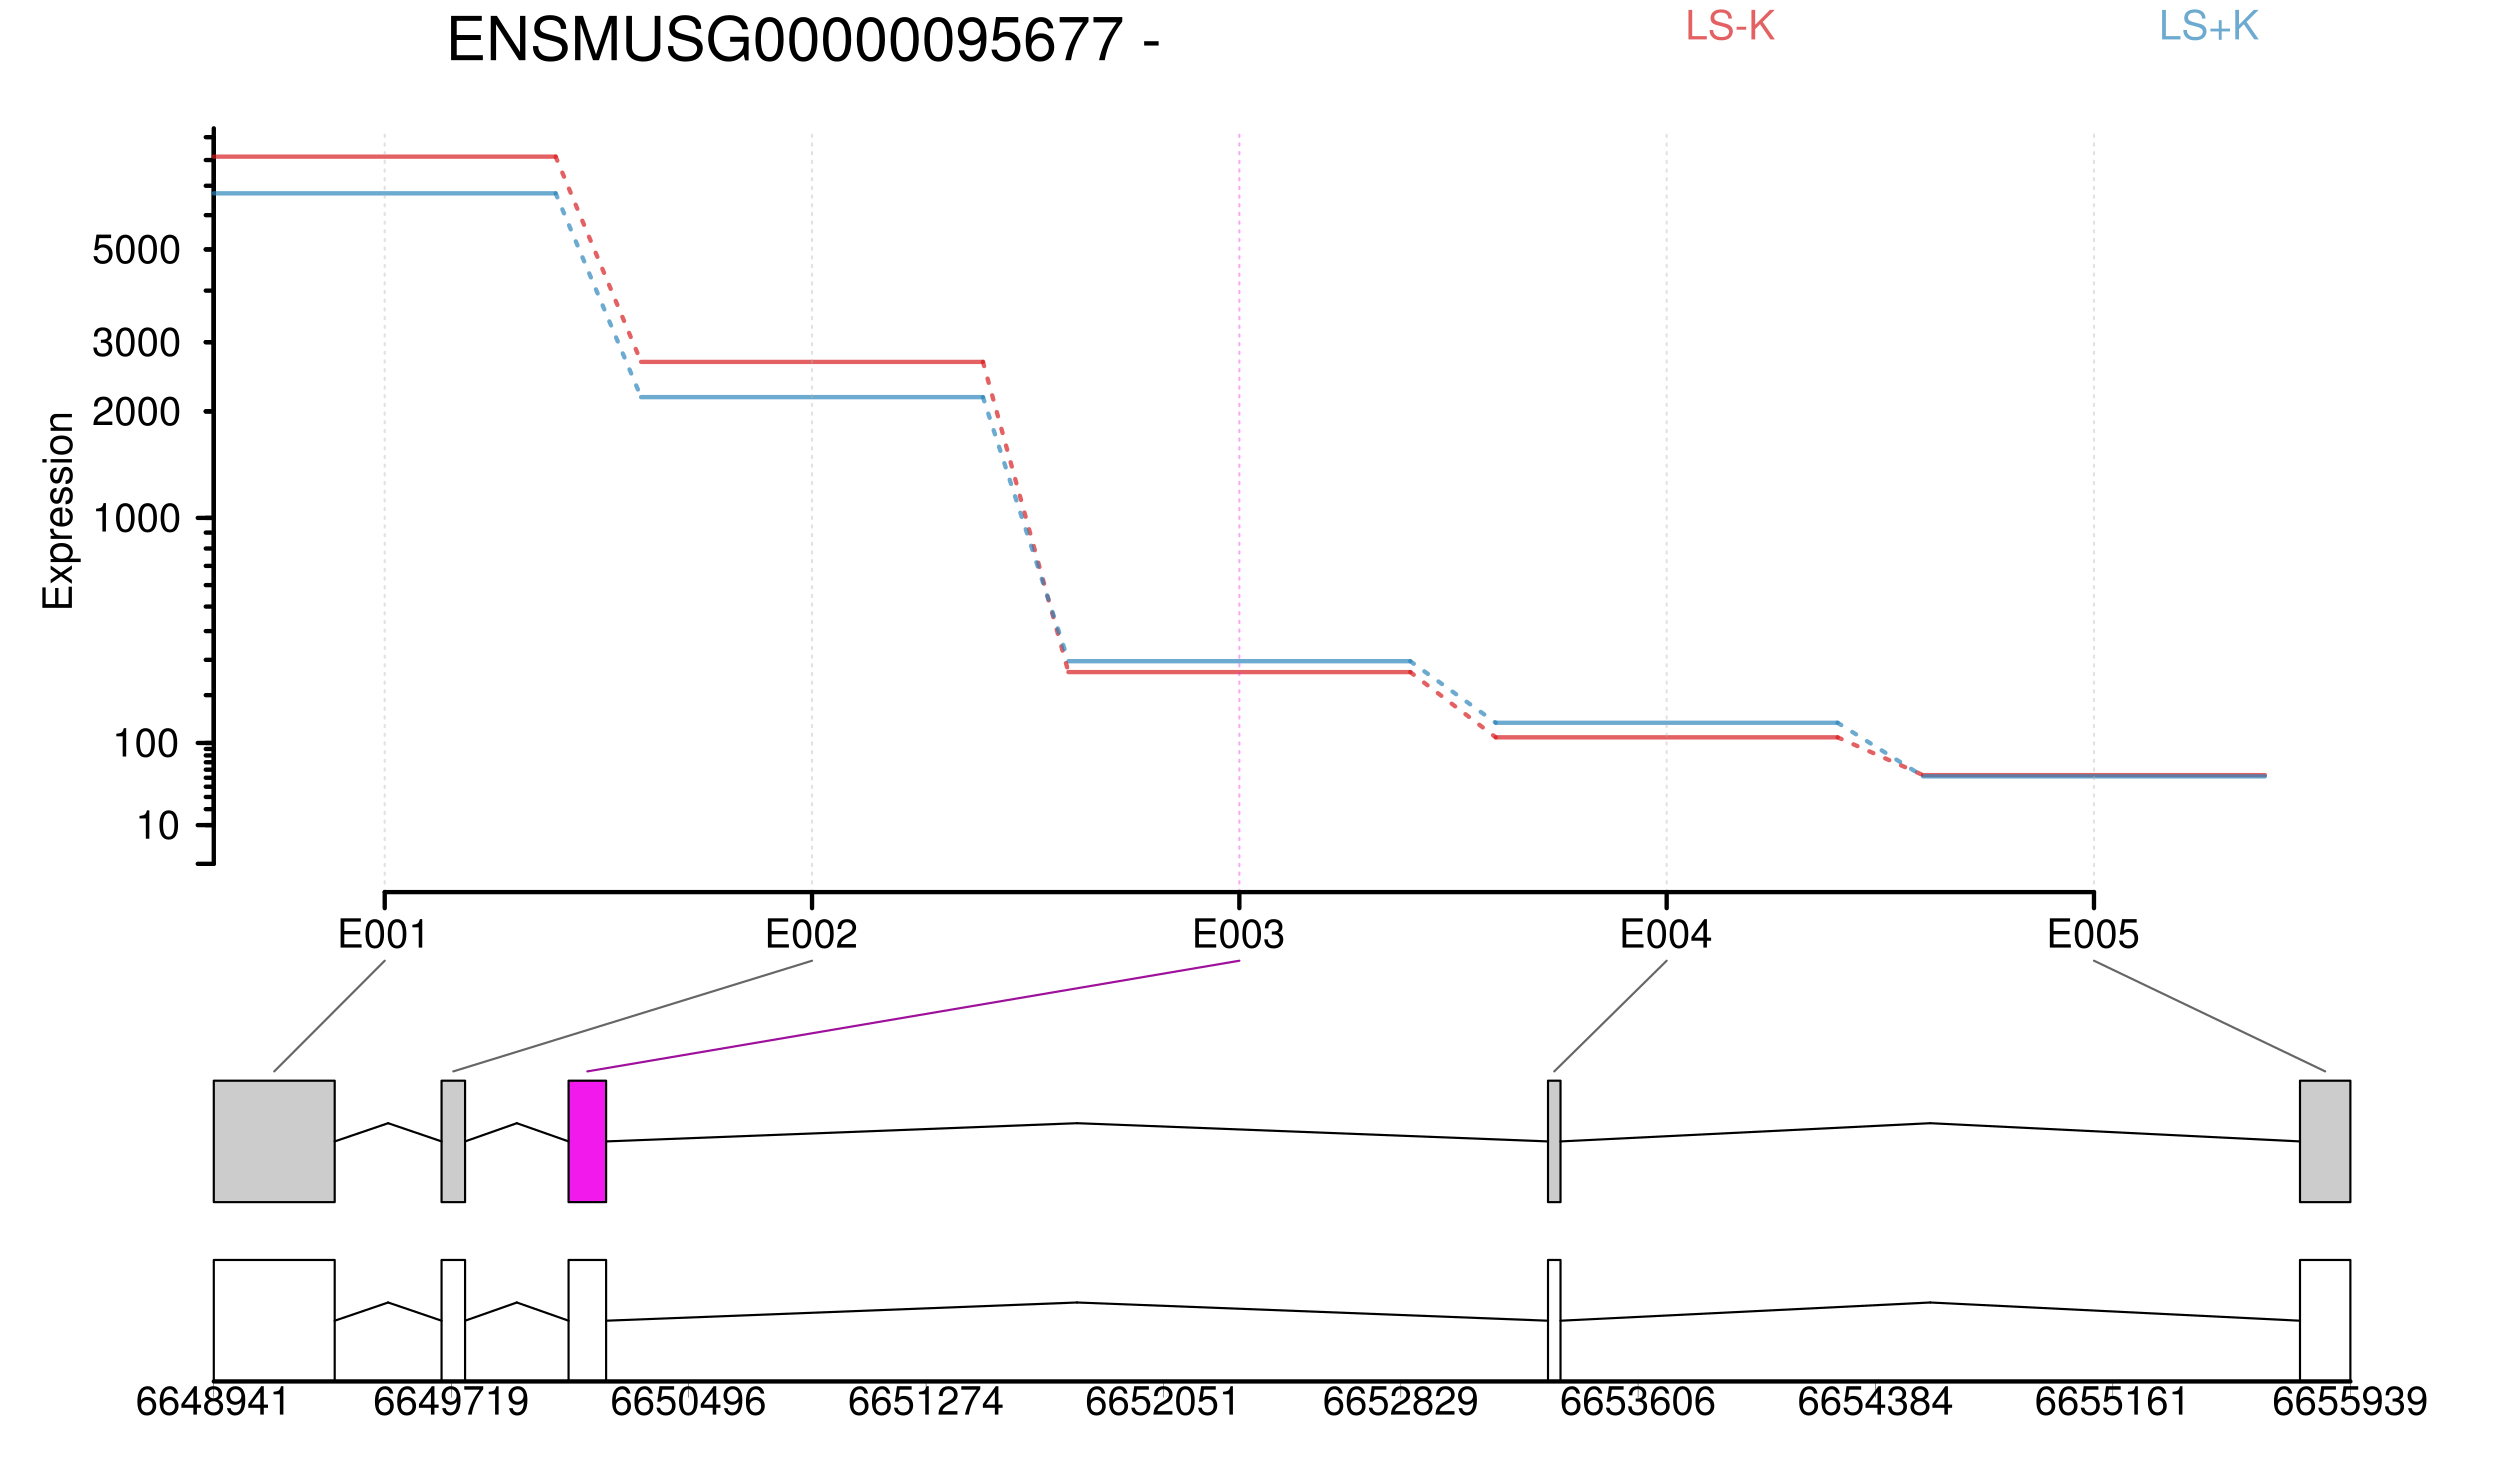 <?xml version="1.0" encoding="UTF-8"?>
<svg xmlns="http://www.w3.org/2000/svg" xmlns:xlink="http://www.w3.org/1999/xlink" width="864pt" height="504pt" viewBox="0 0 864 504" version="1.1">
<defs>
<g>
<symbol overflow="visible" id="glyph0-0">
<path style="stroke:none;" d=""/>
</symbol>
<symbol overflow="visible" id="glyph0-1">
<path style="stroke:none;" d="M 3.594 -7 L 3.594 0 L 4.812 0 L 4.812 -9.828 L 4 -9.828 C 3.578 -8.312 3.297 -8.109 1.406 -7.875 L 1.406 -7 Z "/>
</symbol>
<symbol overflow="visible" id="glyph0-2">
<path style="stroke:none;" d="M 3.812 -9.828 C 2.891 -9.828 2.062 -9.422 1.547 -8.75 C 0.922 -7.891 0.594 -6.562 0.594 -4.75 C 0.594 -1.438 1.703 0.312 3.812 0.312 C 5.891 0.312 7.031 -1.438 7.031 -4.672 C 7.031 -6.578 6.719 -7.859 6.078 -8.75 C 5.562 -9.438 4.734 -9.828 3.812 -9.828 Z M 3.812 -8.75 C 5.125 -8.75 5.781 -7.422 5.781 -4.781 C 5.781 -2 5.141 -0.688 3.781 -0.688 C 2.5 -0.688 1.844 -2.047 1.844 -4.734 C 1.844 -7.422 2.5 -8.75 3.812 -8.75 Z "/>
</symbol>
<symbol overflow="visible" id="glyph0-3">
<path style="stroke:none;" d="M 7.016 -1.203 L 1.844 -1.203 C 1.969 -2.016 2.406 -2.516 3.625 -3.234 L 5 -3.984 C 6.375 -4.719 7.078 -5.734 7.078 -6.938 C 7.078 -7.766 6.75 -8.531 6.172 -9.047 C 5.578 -9.578 4.859 -9.828 3.938 -9.828 C 2.688 -9.828 1.766 -9.375 1.219 -8.547 C 0.875 -8.031 0.719 -7.422 0.688 -6.422 L 1.906 -6.422 C 1.953 -7.078 2.031 -7.484 2.203 -7.797 C 2.516 -8.406 3.156 -8.766 3.891 -8.766 C 5 -8.766 5.828 -7.969 5.828 -6.922 C 5.828 -6.141 5.375 -5.469 4.5 -4.969 L 3.234 -4.25 C 1.172 -3.094 0.578 -2.156 0.469 0 L 7.016 0 Z "/>
</symbol>
<symbol overflow="visible" id="glyph0-4">
<path style="stroke:none;" d="M 3.062 -4.5 L 3.219 -4.5 L 3.734 -4.516 C 5.078 -4.516 5.766 -3.906 5.766 -2.734 C 5.766 -1.5 5 -0.766 3.734 -0.766 C 2.391 -0.766 1.75 -1.422 1.656 -2.859 L 0.438 -2.859 C 0.5 -2.062 0.641 -1.547 0.875 -1.109 C 1.375 -0.172 2.344 0.312 3.688 0.312 C 5.703 0.312 7.016 -0.891 7.016 -2.75 C 7.016 -3.984 6.531 -4.688 5.344 -5.094 C 6.266 -5.453 6.719 -6.141 6.719 -7.125 C 6.719 -8.812 5.594 -9.828 3.734 -9.828 C 1.75 -9.828 0.688 -8.75 0.656 -6.656 L 1.875 -6.656 C 1.891 -7.25 1.938 -7.578 2.094 -7.891 C 2.375 -8.422 2.984 -8.766 3.734 -8.766 C 4.828 -8.766 5.469 -8.125 5.469 -7.078 C 5.469 -6.391 5.219 -5.969 4.688 -5.75 C 4.359 -5.609 3.922 -5.562 3.062 -5.547 Z "/>
</symbol>
<symbol overflow="visible" id="glyph0-5">
<path style="stroke:none;" d="M 6.594 -9.828 L 1.531 -9.828 L 0.797 -4.469 L 1.906 -4.469 C 2.484 -5.156 2.953 -5.391 3.719 -5.391 C 5.031 -5.391 5.859 -4.484 5.859 -3.031 C 5.859 -1.625 5.047 -0.766 3.719 -0.766 C 2.641 -0.766 2 -1.297 1.703 -2.406 L 0.484 -2.406 C 0.656 -1.609 0.797 -1.219 1.078 -0.859 C 1.641 -0.109 2.641 0.312 3.734 0.312 C 5.719 0.312 7.109 -1.125 7.109 -3.203 C 7.109 -5.141 5.828 -6.469 3.938 -6.469 C 3.25 -6.469 2.688 -6.297 2.125 -5.875 L 2.516 -8.625 L 6.594 -8.625 Z "/>
</symbol>
<symbol overflow="visible" id="glyph0-6">
<path style="stroke:none;" d="M 2.531 -4.594 L 8.031 -4.594 L 8.031 -5.734 L 2.531 -5.734 L 2.531 -8.969 L 8.25 -8.969 L 8.25 -10.109 L 1.25 -10.109 L 1.25 0 L 8.5 0 L 8.5 -1.141 L 2.531 -1.141 Z "/>
</symbol>
<symbol overflow="visible" id="glyph0-7">
<path style="stroke:none;" d="M 4.531 -2.359 L 4.531 0 L 5.75 0 L 5.75 -2.359 L 7.203 -2.359 L 7.203 -3.453 L 5.75 -3.453 L 5.75 -9.828 L 4.844 -9.828 L 0.391 -3.641 L 0.391 -2.359 Z M 4.531 -3.453 L 1.453 -3.453 L 4.531 -7.75 Z "/>
</symbol>
<symbol overflow="visible" id="glyph0-8">
<path style="stroke:none;" d="M 6.906 -7.266 C 6.672 -8.875 5.609 -9.828 4.109 -9.828 C 3.031 -9.828 2.062 -9.297 1.484 -8.422 C 0.875 -7.469 0.594 -6.266 0.594 -4.469 C 0.594 -2.828 0.844 -1.781 1.422 -0.906 C 1.953 -0.109 2.812 0.312 3.891 0.312 C 5.766 0.312 7.109 -1.062 7.109 -3 C 7.109 -4.828 5.859 -6.109 4.109 -6.109 C 3.125 -6.109 2.375 -5.734 1.844 -5.016 C 1.859 -7.422 2.641 -8.75 4.031 -8.75 C 4.891 -8.75 5.484 -8.203 5.688 -7.266 Z M 3.953 -5.031 C 5.125 -5.031 5.859 -4.219 5.859 -2.891 C 5.859 -1.656 5.031 -0.766 3.906 -0.766 C 2.766 -0.766 1.906 -1.703 1.906 -2.969 C 1.906 -4.188 2.75 -5.031 3.953 -5.031 Z "/>
</symbol>
<symbol overflow="visible" id="glyph0-9">
<path style="stroke:none;" d="M 5.422 -5.172 C 6.438 -5.781 6.766 -6.281 6.766 -7.203 C 6.766 -8.75 5.562 -9.828 3.812 -9.828 C 2.078 -9.828 0.859 -8.75 0.859 -7.203 C 0.859 -6.297 1.188 -5.797 2.188 -5.172 C 1.062 -4.625 0.516 -3.812 0.516 -2.734 C 0.516 -0.922 1.875 0.312 3.812 0.312 C 5.75 0.312 7.109 -0.922 7.109 -2.719 C 7.109 -3.812 6.562 -4.625 5.422 -5.172 Z M 3.812 -8.75 C 4.844 -8.75 5.516 -8.141 5.516 -7.172 C 5.516 -6.266 4.844 -5.656 3.812 -5.656 C 2.781 -5.656 2.109 -6.266 2.109 -7.188 C 2.109 -8.141 2.781 -8.75 3.812 -8.75 Z M 3.812 -4.625 C 5.031 -4.625 5.859 -3.859 5.859 -2.703 C 5.859 -1.531 5.031 -0.766 3.781 -0.766 C 2.594 -0.766 1.766 -1.547 1.766 -2.703 C 1.766 -3.859 2.594 -4.625 3.812 -4.625 Z "/>
</symbol>
<symbol overflow="visible" id="glyph0-10">
<path style="stroke:none;" d="M 0.734 -2.25 C 0.969 -0.641 2.031 0.312 3.516 0.312 C 4.594 0.312 5.578 -0.203 6.156 -1.078 C 6.781 -2.031 7.047 -3.25 7.047 -5.031 C 7.047 -6.688 6.812 -7.734 6.219 -8.609 C 5.688 -9.391 4.828 -9.828 3.734 -9.828 C 1.875 -9.828 0.531 -8.438 0.531 -6.516 C 0.531 -4.688 1.781 -3.391 3.547 -3.391 C 4.469 -3.391 5.156 -3.734 5.797 -4.484 C 5.781 -2.094 5 -0.766 3.609 -0.766 C 2.75 -0.766 2.141 -1.297 1.953 -2.25 Z M 3.734 -8.766 C 4.859 -8.766 5.719 -7.812 5.719 -6.547 C 5.719 -5.328 4.875 -4.469 3.688 -4.469 C 2.516 -4.469 1.781 -5.297 1.781 -6.609 C 1.781 -7.859 2.609 -8.766 3.734 -8.766 Z "/>
</symbol>
<symbol overflow="visible" id="glyph0-11">
<path style="stroke:none;" d="M 7.203 -9.828 L 0.641 -9.828 L 0.641 -8.625 L 5.953 -8.625 C 3.609 -5.281 2.641 -3.234 1.906 0 L 3.219 0 C 3.75 -3.141 4.984 -5.844 7.203 -8.797 Z "/>
</symbol>
<symbol overflow="visible" id="glyph1-0">
<path style="stroke:none;" d=""/>
</symbol>
<symbol overflow="visible" id="glyph1-1">
<path style="stroke:none;" d="M -4.641 -2.562 L -4.641 -8.125 L -5.797 -8.125 L -5.797 -2.562 L -9.062 -2.562 L -9.062 -8.328 L -10.203 -8.328 L -10.203 -1.266 L 0 -1.266 L 0 -8.578 L -1.141 -8.578 L -1.141 -2.562 Z "/>
</symbol>
<symbol overflow="visible" id="glyph1-2">
<path style="stroke:none;" d="M -3.797 -4.094 L -7.344 -6.547 L -7.344 -5.234 L -4.672 -3.469 L -7.344 -1.703 L -7.344 -0.375 L -3.734 -2.828 L 0 -0.234 L 0 -1.562 L -2.812 -3.438 L 0 -5.266 L 0 -6.625 Z "/>
</symbol>
<symbol overflow="visible" id="glyph1-3">
<path style="stroke:none;" d="M 3.047 -0.75 L 3.047 -1.938 L -0.766 -1.938 C -0.016 -2.547 0.328 -3.234 0.328 -4.188 C 0.328 -6.078 -1.203 -7.328 -3.547 -7.328 C -6 -7.328 -7.547 -6.125 -7.547 -4.172 C -7.547 -3.172 -7.094 -2.375 -6.234 -1.828 L -7.344 -1.828 L -7.344 -0.75 Z M -6.453 -3.969 C -6.453 -5.266 -5.312 -6.109 -3.562 -6.109 C -1.906 -6.109 -0.766 -5.25 -0.766 -3.969 C -0.766 -2.75 -1.891 -1.938 -3.609 -1.938 C -5.328 -1.938 -6.453 -2.75 -6.453 -3.969 Z "/>
</symbol>
<symbol overflow="visible" id="glyph1-4">
<path style="stroke:none;" d="M -7.344 -0.969 L 0 -0.969 L 0 -2.141 L -3.812 -2.141 C -4.859 -2.141 -5.547 -2.406 -5.953 -2.969 C -6.219 -3.328 -6.297 -3.688 -6.312 -4.5 L -7.5 -4.5 C -7.531 -4.297 -7.547 -4.203 -7.547 -4.047 C -7.547 -3.297 -7.094 -2.719 -6 -2.047 L -7.344 -2.047 Z "/>
</symbol>
<symbol overflow="visible" id="glyph1-5">
<path style="stroke:none;" d="M -3.281 -7.188 C -4.391 -7.188 -5.062 -7.094 -5.609 -6.891 C -6.812 -6.406 -7.547 -5.297 -7.547 -3.922 C -7.547 -1.875 -5.984 -0.562 -3.562 -0.562 C -1.156 -0.562 0.328 -1.828 0.328 -3.891 C 0.328 -5.578 -0.625 -6.734 -2.219 -7.031 L -2.219 -5.859 C -1.266 -5.531 -0.75 -4.875 -0.75 -3.938 C -0.75 -3.188 -1.094 -2.562 -1.703 -2.172 C -2.125 -1.891 -2.547 -1.797 -3.281 -1.781 Z M -4.234 -1.812 C -5.594 -1.906 -6.469 -2.734 -6.469 -3.906 C -6.469 -5.047 -5.516 -5.938 -4.312 -5.938 C -4.281 -5.938 -4.25 -5.938 -4.234 -5.922 Z "/>
</symbol>
<symbol overflow="visible" id="glyph1-6">
<path style="stroke:none;" d="M -5.297 -6.125 C -6.734 -6.125 -7.547 -5.172 -7.547 -3.469 C -7.547 -1.766 -6.656 -0.656 -5.312 -0.656 C -4.156 -0.656 -3.609 -1.25 -3.188 -2.984 L -2.922 -4.078 C -2.734 -4.891 -2.438 -5.203 -1.906 -5.203 C -1.219 -5.203 -0.75 -4.516 -0.75 -3.5 C -0.75 -2.875 -0.938 -2.344 -1.25 -2.047 C -1.453 -1.859 -1.672 -1.781 -2.188 -1.703 L -2.188 -0.469 C -0.484 -0.531 0.328 -1.484 0.328 -3.406 C 0.328 -5.25 -0.594 -6.422 -2 -6.422 C -3.094 -6.422 -3.703 -5.812 -4.047 -4.359 L -4.312 -3.234 C -4.531 -2.281 -4.844 -1.875 -5.359 -1.875 C -6.031 -1.875 -6.469 -2.484 -6.469 -3.438 C -6.469 -4.375 -6.062 -4.875 -5.297 -4.906 Z "/>
</symbol>
<symbol overflow="visible" id="glyph1-7">
<path style="stroke:none;" d="M -7.344 -2.094 L -7.344 -0.938 L 0 -0.938 L 0 -2.094 Z M -10.203 -2.094 L -10.203 -0.922 L -8.734 -0.922 L -8.734 -2.094 Z "/>
</symbol>
<symbol overflow="visible" id="glyph1-8">
<path style="stroke:none;" d="M -7.547 -3.812 C -7.547 -1.75 -6.078 -0.5 -3.609 -0.5 C -1.141 -0.5 0.328 -1.734 0.328 -3.828 C 0.328 -5.875 -1.141 -7.141 -3.562 -7.141 C -6.094 -7.141 -7.547 -5.922 -7.547 -3.812 Z M -6.469 -3.828 C -6.469 -5.141 -5.391 -5.922 -3.562 -5.922 C -1.844 -5.922 -0.75 -5.109 -0.75 -3.828 C -0.75 -2.516 -1.828 -1.719 -3.609 -1.719 C -5.375 -1.719 -6.469 -2.516 -6.469 -3.828 Z "/>
</symbol>
<symbol overflow="visible" id="glyph1-9">
<path style="stroke:none;" d="M -7.344 -0.984 L 0 -0.984 L 0 -2.156 L -4.047 -2.156 C -5.547 -2.156 -6.531 -2.938 -6.531 -4.141 C -6.531 -5.062 -5.969 -5.656 -5.078 -5.656 L 0 -5.656 L 0 -6.812 L -5.547 -6.812 C -6.766 -6.812 -7.547 -5.906 -7.547 -4.5 C -7.547 -3.406 -7.125 -2.703 -6.109 -2.062 L -7.344 -2.062 Z "/>
</symbol>
<symbol overflow="visible" id="glyph2-0">
<path style="stroke:none;" d=""/>
</symbol>
<symbol overflow="visible" id="glyph2-1">
<path style="stroke:none;" d="M 3.844 -6.969 L 12.188 -6.969 L 12.188 -8.688 L 3.844 -8.688 L 3.844 -13.594 L 12.5 -13.594 L 12.5 -15.312 L 1.891 -15.312 L 1.891 0 L 12.875 0 L 12.875 -1.719 L 3.844 -1.719 Z "/>
</symbol>
<symbol overflow="visible" id="glyph2-2">
<path style="stroke:none;" d="M 13.562 -15.312 L 11.719 -15.312 L 11.719 -2.797 L 3.719 -15.312 L 1.594 -15.312 L 1.594 0 L 3.438 0 L 3.438 -12.406 L 11.359 0 L 13.562 0 Z "/>
</symbol>
<symbol overflow="visible" id="glyph2-3">
<path style="stroke:none;" d="M 12.516 -10.812 C 12.5 -13.812 10.438 -15.562 6.906 -15.562 C 3.547 -15.562 1.469 -13.844 1.469 -11.062 C 1.469 -9.203 2.453 -8.016 4.469 -7.5 L 8.281 -6.484 C 10.203 -5.984 11.094 -5.203 11.094 -4.016 C 11.094 -3.188 10.641 -2.359 10 -1.891 C 9.391 -1.469 8.422 -1.234 7.188 -1.234 C 5.516 -1.234 4.391 -1.641 3.656 -2.516 C 3.094 -3.188 2.828 -3.922 2.859 -4.875 L 1.016 -4.875 C 1.031 -3.469 1.297 -2.547 1.906 -1.703 C 2.969 -0.266 4.719 0.484 7.062 0.484 C 8.891 0.484 10.375 0.062 11.359 -0.688 C 12.391 -1.516 13.047 -2.875 13.047 -4.203 C 13.047 -6.094 11.859 -7.469 9.781 -8.047 L 5.938 -9.078 C 4.094 -9.578 3.422 -10.156 3.422 -11.344 C 3.422 -12.891 4.781 -13.922 6.844 -13.922 C 9.281 -13.922 10.641 -12.812 10.672 -10.812 Z "/>
</symbol>
<symbol overflow="visible" id="glyph2-4">
<path style="stroke:none;" d="M 9.828 0 L 14.141 -12.828 L 14.141 0 L 15.984 0 L 15.984 -15.312 L 13.266 -15.312 L 8.812 -1.969 L 4.281 -15.312 L 1.578 -15.312 L 1.578 0 L 3.422 0 L 3.422 -12.828 L 7.766 0 Z "/>
</symbol>
<symbol overflow="visible" id="glyph2-5">
<path style="stroke:none;" d="M 11.594 -15.312 L 11.594 -4.562 C 11.594 -2.5 10.094 -1.234 7.641 -1.234 C 6.516 -1.234 5.594 -1.516 4.844 -2.031 C 4.094 -2.625 3.734 -3.406 3.734 -4.562 L 3.734 -15.312 L 1.781 -15.312 L 1.781 -4.562 C 1.781 -1.453 4.016 0.484 7.641 0.484 C 11.234 0.484 13.547 -1.484 13.547 -4.562 L 13.547 -15.312 Z "/>
</symbol>
<symbol overflow="visible" id="glyph2-6">
<path style="stroke:none;" d="M 14.891 -8.078 L 8.5 -8.078 L 8.5 -6.359 L 13.172 -6.359 L 13.172 -5.938 C 13.172 -3.219 11.156 -1.234 8.359 -1.234 C 6.797 -1.234 5.391 -1.812 4.5 -2.797 C 3.484 -3.891 2.875 -5.719 2.875 -7.609 C 2.875 -11.359 5.016 -13.844 8.25 -13.844 C 10.578 -13.844 12.266 -12.641 12.688 -10.672 L 14.672 -10.672 C 14.141 -13.781 11.781 -15.562 8.281 -15.562 C 6.406 -15.562 4.891 -15.078 3.703 -14.094 C 1.938 -12.625 0.922 -10.25 0.922 -7.5 C 0.922 -2.797 3.797 0.484 7.938 0.484 C 10.016 0.484 11.672 -0.297 13.172 -1.953 L 13.656 0.078 L 14.891 0.078 Z "/>
</symbol>
<symbol overflow="visible" id="glyph2-7">
<path style="stroke:none;" d="M 5.781 -14.891 C 4.391 -14.891 3.125 -14.281 2.359 -13.25 C 1.391 -11.953 0.906 -9.953 0.906 -7.203 C 0.906 -2.188 2.578 0.484 5.781 0.484 C 8.922 0.484 10.641 -2.188 10.641 -7.078 C 10.641 -9.969 10.188 -11.906 9.203 -13.25 C 8.422 -14.297 7.188 -14.891 5.781 -14.891 Z M 5.781 -13.25 C 7.766 -13.25 8.75 -11.234 8.75 -7.25 C 8.75 -3.031 7.797 -1.047 5.734 -1.047 C 3.781 -1.047 2.797 -3.109 2.797 -7.188 C 2.797 -11.25 3.781 -13.25 5.781 -13.25 Z "/>
</symbol>
<symbol overflow="visible" id="glyph2-8">
<path style="stroke:none;" d="M 1.109 -3.406 C 1.469 -0.969 3.062 0.484 5.328 0.484 C 6.969 0.484 8.469 -0.312 9.328 -1.641 C 10.266 -3.094 10.688 -4.906 10.688 -7.625 C 10.688 -10.125 10.312 -11.719 9.422 -13.047 C 8.609 -14.234 7.312 -14.891 5.672 -14.891 C 2.828 -14.891 0.797 -12.781 0.797 -9.875 C 0.797 -7.094 2.688 -5.141 5.375 -5.141 C 6.781 -5.141 7.812 -5.656 8.781 -6.797 C 8.75 -3.172 7.578 -1.156 5.453 -1.156 C 4.156 -1.156 3.25 -1.969 2.969 -3.406 Z M 5.656 -13.266 C 7.375 -13.266 8.672 -11.844 8.672 -9.906 C 8.672 -8.078 7.391 -6.781 5.594 -6.781 C 3.797 -6.781 2.688 -8.016 2.688 -10.016 C 2.688 -11.906 3.953 -13.266 5.656 -13.266 Z "/>
</symbol>
<symbol overflow="visible" id="glyph2-9">
<path style="stroke:none;" d="M 10 -14.891 L 2.312 -14.891 L 1.203 -6.781 L 2.891 -6.781 C 3.766 -7.812 4.469 -8.172 5.625 -8.172 C 7.625 -8.172 8.891 -6.797 8.891 -4.594 C 8.891 -2.453 7.641 -1.156 5.625 -1.156 C 4.016 -1.156 3.031 -1.969 2.578 -3.656 L 0.734 -3.656 C 0.984 -2.438 1.203 -1.844 1.641 -1.297 C 2.484 -0.172 3.984 0.484 5.672 0.484 C 8.672 0.484 10.766 -1.703 10.766 -4.844 C 10.766 -7.797 8.812 -9.812 5.969 -9.812 C 4.906 -9.812 4.078 -9.531 3.219 -8.906 L 3.797 -13.062 L 10 -13.062 Z "/>
</symbol>
<symbol overflow="visible" id="glyph2-10">
<path style="stroke:none;" d="M 10.453 -11 C 10.094 -13.438 8.5 -14.891 6.234 -14.891 C 4.594 -14.891 3.125 -14.094 2.25 -12.766 C 1.328 -11.312 0.906 -9.484 0.906 -6.781 C 0.906 -4.281 1.281 -2.688 2.156 -1.359 C 2.969 -0.172 4.266 0.484 5.906 0.484 C 8.734 0.484 10.766 -1.609 10.766 -4.531 C 10.766 -7.312 8.891 -9.266 6.219 -9.266 C 4.75 -9.266 3.594 -8.688 2.797 -7.609 C 2.812 -11.234 3.984 -13.25 6.109 -13.25 C 7.406 -13.25 8.312 -12.438 8.609 -11 Z M 5.984 -7.625 C 7.766 -7.625 8.891 -6.391 8.891 -4.391 C 8.891 -2.516 7.625 -1.156 5.922 -1.156 C 4.203 -1.156 2.891 -2.578 2.891 -4.5 C 2.891 -6.344 4.156 -7.625 5.984 -7.625 Z "/>
</symbol>
<symbol overflow="visible" id="glyph2-11">
<path style="stroke:none;" d="M 10.922 -14.891 L 0.969 -14.891 L 0.969 -13.062 L 9.016 -13.062 C 5.453 -8 4.016 -4.891 2.891 0 L 4.875 0 C 5.688 -4.766 7.562 -8.859 10.922 -13.328 Z "/>
</symbol>
<symbol overflow="visible" id="glyph2-12">
<path style="stroke:none;" d=""/>
</symbol>
<symbol overflow="visible" id="glyph2-13">
<path style="stroke:none;" d="M 5.969 -6.547 L 0.969 -6.547 L 0.969 -5.047 L 5.969 -5.047 Z "/>
</symbol>
<symbol overflow="visible" id="glyph3-0">
<path style="stroke:none;" d=""/>
</symbol>
<symbol overflow="visible" id="glyph3-1">
<path style="stroke:none;" d="M 2.422 -10.203 L 1.125 -10.203 L 1.125 0 L 7.469 0 L 7.469 -1.141 L 2.422 -1.141 Z "/>
</symbol>
<symbol overflow="visible" id="glyph3-2">
<path style="stroke:none;" d="M 8.344 -7.203 C 8.328 -9.219 6.953 -10.375 4.609 -10.375 C 2.359 -10.375 0.984 -9.219 0.984 -7.375 C 0.984 -6.125 1.641 -5.344 2.984 -5 L 5.516 -4.328 C 6.797 -3.984 7.391 -3.469 7.391 -2.672 C 7.391 -2.125 7.094 -1.562 6.656 -1.266 C 6.266 -0.984 5.609 -0.828 4.781 -0.828 C 3.688 -0.828 2.922 -1.094 2.438 -1.688 C 2.062 -2.125 1.891 -2.625 1.906 -3.25 L 0.672 -3.25 C 0.688 -2.312 0.875 -1.688 1.281 -1.141 C 1.969 -0.188 3.156 0.328 4.703 0.328 C 5.922 0.328 6.922 0.047 7.578 -0.469 C 8.266 -1.016 8.688 -1.922 8.688 -2.797 C 8.688 -4.062 7.906 -4.984 6.531 -5.359 L 3.969 -6.047 C 2.734 -6.391 2.281 -6.781 2.281 -7.562 C 2.281 -8.594 3.188 -9.281 4.562 -9.281 C 6.188 -9.281 7.094 -8.547 7.109 -7.203 Z "/>
</symbol>
<symbol overflow="visible" id="glyph3-3">
<path style="stroke:none;" d="M 3.969 -4.375 L 0.641 -4.375 L 0.641 -3.359 L 3.969 -3.359 Z "/>
</symbol>
<symbol overflow="visible" id="glyph3-4">
<path style="stroke:none;" d="M 2.406 -3.562 L 4.078 -5.234 L 7.672 0 L 9.219 0 L 5.016 -6.047 L 9.172 -10.203 L 7.484 -10.203 L 2.406 -5.047 L 2.406 -10.203 L 1.109 -10.203 L 1.109 0 L 2.406 0 Z "/>
</symbol>
<symbol overflow="visible" id="glyph3-5">
<path style="stroke:none;" d="M 7.469 -3.734 L 4.578 -3.734 L 4.578 -6.641 L 3.594 -6.641 L 3.594 -3.734 L 0.703 -3.734 L 0.703 -2.766 L 3.594 -2.766 L 3.594 0.141 L 4.578 0.141 L 4.578 -2.766 L 7.469 -2.766 Z "/>
</symbol>
</g>
<clipPath id="clip1">
  <path d="M 132 44.352 L 134 44.352 L 134 309 L 132 309 Z "/>
</clipPath>
<clipPath id="clip2">
  <path d="M 280 44.352 L 282 44.352 L 282 309 L 280 309 Z "/>
</clipPath>
<clipPath id="clip3">
  <path d="M 427 44.352 L 429 44.352 L 429 309 L 427 309 Z "/>
</clipPath>
<clipPath id="clip4">
  <path d="M 575 44.352 L 577 44.352 L 577 309 L 575 309 Z "/>
</clipPath>
<clipPath id="clip5">
  <path d="M 723 44.352 L 725 44.352 L 725 309 L 723 309 Z "/>
</clipPath>
</defs>
<g id="surface8196">
<rect x="0" y="0" width="864" height="504" style="fill:rgb(100%,100%,100%);fill-opacity:1;stroke:none;"/>
<path style="fill:none;stroke-width:1.5;stroke-linecap:round;stroke-linejoin:round;stroke:rgb(0%,0%,0%);stroke-opacity:1;stroke-miterlimit:10;" d="M 73.887 298.539 L 73.887 44.352 "/>
<path style="fill:none;stroke-width:1.5;stroke-linecap:round;stroke-linejoin:round;stroke:rgb(0%,0%,0%);stroke-opacity:1;stroke-miterlimit:10;" d="M 73.887 298.539 L 68.344 298.539 "/>
<path style="fill:none;stroke-width:1.5;stroke-linecap:round;stroke-linejoin:round;stroke:rgb(0%,0%,0%);stroke-opacity:1;stroke-miterlimit:10;" d="M 73.887 285.16 L 68.344 285.16 "/>
<path style="fill:none;stroke-width:1.5;stroke-linecap:round;stroke-linejoin:round;stroke:rgb(0%,0%,0%);stroke-opacity:1;stroke-miterlimit:10;" d="M 73.887 256.762 L 68.344 256.762 "/>
<path style="fill:none;stroke-width:1.5;stroke-linecap:round;stroke-linejoin:round;stroke:rgb(0%,0%,0%);stroke-opacity:1;stroke-miterlimit:10;" d="M 73.887 178.988 L 68.344 178.988 "/>
<g style="fill:rgb(0%,0%,0%);fill-opacity:1;">
  <use xlink:href="#glyph0-1" x="46.801" y="289.868"/>
  <use xlink:href="#glyph0-2" x="54.507" y="289.868"/>
</g>
<g style="fill:rgb(0%,0%,0%);fill-opacity:1;">
  <use xlink:href="#glyph0-1" x="38.801" y="261.47"/>
  <use xlink:href="#glyph0-2" x="46.507" y="261.47"/>
  <use xlink:href="#glyph0-2" x="54.213" y="261.47"/>
</g>
<g style="fill:rgb(0%,0%,0%);fill-opacity:1;">
  <use xlink:href="#glyph0-1" x="31.801" y="183.696"/>
  <use xlink:href="#glyph0-2" x="39.507" y="183.696"/>
  <use xlink:href="#glyph0-2" x="47.213" y="183.696"/>
  <use xlink:href="#glyph0-2" x="54.919" y="183.696"/>
</g>
<path style="fill:none;stroke-width:1.5;stroke-linecap:round;stroke-linejoin:round;stroke:rgb(0%,0%,0%);stroke-opacity:1;stroke-miterlimit:10;" d="M 73.887 285.16 L 73.887 258.852 "/>
<path style="fill:none;stroke-width:1.5;stroke-linecap:round;stroke-linejoin:round;stroke:rgb(0%,0%,0%);stroke-opacity:1;stroke-miterlimit:10;" d="M 73.887 285.16 L 71.117 285.16 "/>
<path style="fill:none;stroke-width:1.5;stroke-linecap:round;stroke-linejoin:round;stroke:rgb(0%,0%,0%);stroke-opacity:1;stroke-miterlimit:10;" d="M 73.887 279.645 L 71.117 279.645 "/>
<path style="fill:none;stroke-width:1.5;stroke-linecap:round;stroke-linejoin:round;stroke:rgb(0%,0%,0%);stroke-opacity:1;stroke-miterlimit:10;" d="M 73.887 275.43 L 71.117 275.43 "/>
<path style="fill:none;stroke-width:1.5;stroke-linecap:round;stroke-linejoin:round;stroke:rgb(0%,0%,0%);stroke-opacity:1;stroke-miterlimit:10;" d="M 73.887 271.895 L 71.117 271.895 "/>
<path style="fill:none;stroke-width:1.5;stroke-linecap:round;stroke-linejoin:round;stroke:rgb(0%,0%,0%);stroke-opacity:1;stroke-miterlimit:10;" d="M 73.887 268.789 L 71.117 268.789 "/>
<path style="fill:none;stroke-width:1.5;stroke-linecap:round;stroke-linejoin:round;stroke:rgb(0%,0%,0%);stroke-opacity:1;stroke-miterlimit:10;" d="M 73.887 265.996 L 71.117 265.996 "/>
<path style="fill:none;stroke-width:1.5;stroke-linecap:round;stroke-linejoin:round;stroke:rgb(0%,0%,0%);stroke-opacity:1;stroke-miterlimit:10;" d="M 73.887 263.441 L 71.117 263.441 "/>
<path style="fill:none;stroke-width:1.5;stroke-linecap:round;stroke-linejoin:round;stroke:rgb(0%,0%,0%);stroke-opacity:1;stroke-miterlimit:10;" d="M 73.887 261.07 L 71.117 261.07 "/>
<path style="fill:none;stroke-width:1.5;stroke-linecap:round;stroke-linejoin:round;stroke:rgb(0%,0%,0%);stroke-opacity:1;stroke-miterlimit:10;" d="M 73.887 258.852 L 71.117 258.852 "/>
<path style="fill:none;stroke-width:1.5;stroke-linecap:round;stroke-linejoin:round;stroke:rgb(0%,0%,0%);stroke-opacity:1;stroke-miterlimit:10;" d="M 73.887 256.762 L 73.887 184.066 "/>
<path style="fill:none;stroke-width:1.5;stroke-linecap:round;stroke-linejoin:round;stroke:rgb(0%,0%,0%);stroke-opacity:1;stroke-miterlimit:10;" d="M 73.887 256.762 L 71.117 256.762 "/>
<path style="fill:none;stroke-width:1.5;stroke-linecap:round;stroke-linejoin:round;stroke:rgb(0%,0%,0%);stroke-opacity:1;stroke-miterlimit:10;" d="M 73.887 240.242 L 71.117 240.242 "/>
<path style="fill:none;stroke-width:1.5;stroke-linecap:round;stroke-linejoin:round;stroke:rgb(0%,0%,0%);stroke-opacity:1;stroke-miterlimit:10;" d="M 73.887 228.039 L 71.117 228.039 "/>
<path style="fill:none;stroke-width:1.5;stroke-linecap:round;stroke-linejoin:round;stroke:rgb(0%,0%,0%);stroke-opacity:1;stroke-miterlimit:10;" d="M 73.887 218.105 L 71.117 218.105 "/>
<path style="fill:none;stroke-width:1.5;stroke-linecap:round;stroke-linejoin:round;stroke:rgb(0%,0%,0%);stroke-opacity:1;stroke-miterlimit:10;" d="M 73.887 209.637 L 71.117 209.637 "/>
<path style="fill:none;stroke-width:1.5;stroke-linecap:round;stroke-linejoin:round;stroke:rgb(0%,0%,0%);stroke-opacity:1;stroke-miterlimit:10;" d="M 73.887 202.211 L 71.117 202.211 "/>
<path style="fill:none;stroke-width:1.5;stroke-linecap:round;stroke-linejoin:round;stroke:rgb(0%,0%,0%);stroke-opacity:1;stroke-miterlimit:10;" d="M 73.887 195.574 L 71.117 195.574 "/>
<path style="fill:none;stroke-width:1.5;stroke-linecap:round;stroke-linejoin:round;stroke:rgb(0%,0%,0%);stroke-opacity:1;stroke-miterlimit:10;" d="M 73.887 189.566 L 71.117 189.566 "/>
<path style="fill:none;stroke-width:1.5;stroke-linecap:round;stroke-linejoin:round;stroke:rgb(0%,0%,0%);stroke-opacity:1;stroke-miterlimit:10;" d="M 73.887 184.066 L 71.117 184.066 "/>
<path style="fill:none;stroke-width:1.5;stroke-linecap:round;stroke-linejoin:round;stroke:rgb(0%,0%,0%);stroke-opacity:1;stroke-miterlimit:10;" d="M 73.887 178.988 L 73.887 47.418 "/>
<path style="fill:none;stroke-width:1.5;stroke-linecap:round;stroke-linejoin:round;stroke:rgb(0%,0%,0%);stroke-opacity:1;stroke-miterlimit:10;" d="M 73.887 178.988 L 71.117 178.988 "/>
<path style="fill:none;stroke-width:1.5;stroke-linecap:round;stroke-linejoin:round;stroke:rgb(0%,0%,0%);stroke-opacity:1;stroke-miterlimit:10;" d="M 73.887 142.18 L 71.117 142.18 "/>
<path style="fill:none;stroke-width:1.5;stroke-linecap:round;stroke-linejoin:round;stroke:rgb(0%,0%,0%);stroke-opacity:1;stroke-miterlimit:10;" d="M 73.887 118.258 L 71.117 118.258 "/>
<path style="fill:none;stroke-width:1.5;stroke-linecap:round;stroke-linejoin:round;stroke:rgb(0%,0%,0%);stroke-opacity:1;stroke-miterlimit:10;" d="M 73.887 100.434 L 71.117 100.434 "/>
<path style="fill:none;stroke-width:1.5;stroke-linecap:round;stroke-linejoin:round;stroke:rgb(0%,0%,0%);stroke-opacity:1;stroke-miterlimit:10;" d="M 73.887 86.207 L 71.117 86.207 "/>
<path style="fill:none;stroke-width:1.5;stroke-linecap:round;stroke-linejoin:round;stroke:rgb(0%,0%,0%);stroke-opacity:1;stroke-miterlimit:10;" d="M 73.887 74.355 L 71.117 74.355 "/>
<path style="fill:none;stroke-width:1.5;stroke-linecap:round;stroke-linejoin:round;stroke:rgb(0%,0%,0%);stroke-opacity:1;stroke-miterlimit:10;" d="M 73.887 64.203 L 71.117 64.203 "/>
<path style="fill:none;stroke-width:1.5;stroke-linecap:round;stroke-linejoin:round;stroke:rgb(0%,0%,0%);stroke-opacity:1;stroke-miterlimit:10;" d="M 73.887 55.316 L 71.117 55.316 "/>
<path style="fill:none;stroke-width:1.5;stroke-linecap:round;stroke-linejoin:round;stroke:rgb(0%,0%,0%);stroke-opacity:1;stroke-miterlimit:10;" d="M 73.887 47.418 L 71.117 47.418 "/>
<path style="fill:none;stroke-width:1.5;stroke-linecap:round;stroke-linejoin:round;stroke:rgb(0%,0%,0%);stroke-opacity:1;stroke-miterlimit:10;" d="M 73.887 142.18 L 73.887 86.207 "/>
<path style="fill:none;stroke-width:1.5;stroke-linecap:round;stroke-linejoin:round;stroke:rgb(0%,0%,0%);stroke-opacity:1;stroke-miterlimit:10;" d="M 73.887 142.18 L 71.117 142.18 "/>
<path style="fill:none;stroke-width:1.5;stroke-linecap:round;stroke-linejoin:round;stroke:rgb(0%,0%,0%);stroke-opacity:1;stroke-miterlimit:10;" d="M 73.887 118.258 L 71.117 118.258 "/>
<path style="fill:none;stroke-width:1.5;stroke-linecap:round;stroke-linejoin:round;stroke:rgb(0%,0%,0%);stroke-opacity:1;stroke-miterlimit:10;" d="M 73.887 86.207 L 71.117 86.207 "/>
<g style="fill:rgb(0%,0%,0%);fill-opacity:1;">
  <use xlink:href="#glyph0-3" x="31.801" y="146.888"/>
  <use xlink:href="#glyph0-2" x="39.507" y="146.888"/>
  <use xlink:href="#glyph0-2" x="47.213" y="146.888"/>
  <use xlink:href="#glyph0-2" x="54.919" y="146.888"/>
</g>
<g style="fill:rgb(0%,0%,0%);fill-opacity:1;">
  <use xlink:href="#glyph0-4" x="31.801" y="122.966"/>
  <use xlink:href="#glyph0-2" x="39.507" y="122.966"/>
  <use xlink:href="#glyph0-2" x="47.213" y="122.966"/>
  <use xlink:href="#glyph0-2" x="54.919" y="122.966"/>
</g>
<g style="fill:rgb(0%,0%,0%);fill-opacity:1;">
  <use xlink:href="#glyph0-5" x="31.801" y="90.915"/>
  <use xlink:href="#glyph0-2" x="39.507" y="90.915"/>
  <use xlink:href="#glyph0-2" x="47.213" y="90.915"/>
  <use xlink:href="#glyph0-2" x="54.919" y="90.915"/>
</g>
<path style="fill:none;stroke-width:1.5;stroke-linecap:round;stroke-linejoin:round;stroke:rgb(84.314%,9.804%,10.98%);stroke-opacity:0.686;stroke-miterlimit:10;" d="M 73.887 54.129 L 192.031 54.129 "/>
<path style="fill:none;stroke-width:1.5;stroke-linecap:round;stroke-linejoin:round;stroke:rgb(84.314%,9.804%,10.98%);stroke-opacity:0.686;stroke-miterlimit:10;" d="M 221.566 125.066 L 339.711 125.066 "/>
<path style="fill:none;stroke-width:1.5;stroke-linecap:round;stroke-linejoin:round;stroke:rgb(84.314%,9.804%,10.98%);stroke-opacity:0.686;stroke-miterlimit:10;" d="M 369.246 232.27 L 487.391 232.27 "/>
<path style="fill:none;stroke-width:1.5;stroke-linecap:round;stroke-linejoin:round;stroke:rgb(84.314%,9.804%,10.98%);stroke-opacity:0.686;stroke-miterlimit:10;" d="M 516.93 254.82 L 635.07 254.82 "/>
<path style="fill:none;stroke-width:1.5;stroke-linecap:round;stroke-linejoin:round;stroke:rgb(84.314%,9.804%,10.98%);stroke-opacity:0.686;stroke-miterlimit:10;" d="M 664.609 267.871 L 782.754 267.871 "/>
<path style="fill:none;stroke-width:1.5;stroke-linecap:round;stroke-linejoin:round;stroke:rgb(16.863%,51.373%,72.941%);stroke-opacity:0.686;stroke-miterlimit:10;" d="M 73.887 66.816 L 192.031 66.816 "/>
<path style="fill:none;stroke-width:1.5;stroke-linecap:round;stroke-linejoin:round;stroke:rgb(16.863%,51.373%,72.941%);stroke-opacity:0.686;stroke-miterlimit:10;" d="M 221.566 137.25 L 339.711 137.25 "/>
<path style="fill:none;stroke-width:1.5;stroke-linecap:round;stroke-linejoin:round;stroke:rgb(16.863%,51.373%,72.941%);stroke-opacity:0.686;stroke-miterlimit:10;" d="M 369.246 228.512 L 487.391 228.512 "/>
<path style="fill:none;stroke-width:1.5;stroke-linecap:round;stroke-linejoin:round;stroke:rgb(16.863%,51.373%,72.941%);stroke-opacity:0.686;stroke-miterlimit:10;" d="M 516.93 249.781 L 635.07 249.781 "/>
<path style="fill:none;stroke-width:1.5;stroke-linecap:round;stroke-linejoin:round;stroke:rgb(16.863%,51.373%,72.941%);stroke-opacity:0.686;stroke-miterlimit:10;" d="M 664.609 268.301 L 782.754 268.301 "/>
<path style="fill:none;stroke-width:1.5;stroke-linecap:round;stroke-linejoin:round;stroke:rgb(84.314%,9.804%,10.98%);stroke-opacity:0.686;stroke-dasharray:1.5,4.5;stroke-miterlimit:10;" d="M 192.031 54.129 L 221.566 125.066 "/>
<path style="fill:none;stroke-width:1.5;stroke-linecap:round;stroke-linejoin:round;stroke:rgb(84.314%,9.804%,10.98%);stroke-opacity:0.686;stroke-dasharray:1.5,4.5;stroke-miterlimit:10;" d="M 339.711 125.066 L 369.246 232.27 "/>
<path style="fill:none;stroke-width:1.5;stroke-linecap:round;stroke-linejoin:round;stroke:rgb(84.314%,9.804%,10.98%);stroke-opacity:0.686;stroke-dasharray:1.5,4.5;stroke-miterlimit:10;" d="M 487.391 232.27 L 516.93 254.82 "/>
<path style="fill:none;stroke-width:1.5;stroke-linecap:round;stroke-linejoin:round;stroke:rgb(84.314%,9.804%,10.98%);stroke-opacity:0.686;stroke-dasharray:1.5,4.5;stroke-miterlimit:10;" d="M 635.07 254.82 L 664.609 267.871 "/>
<path style="fill:none;stroke-width:1.5;stroke-linecap:round;stroke-linejoin:round;stroke:rgb(16.863%,51.373%,72.941%);stroke-opacity:0.686;stroke-dasharray:1.5,4.5;stroke-miterlimit:10;" d="M 192.031 66.816 L 221.566 137.25 "/>
<path style="fill:none;stroke-width:1.5;stroke-linecap:round;stroke-linejoin:round;stroke:rgb(16.863%,51.373%,72.941%);stroke-opacity:0.686;stroke-dasharray:1.5,4.5;stroke-miterlimit:10;" d="M 339.711 137.25 L 369.246 228.512 "/>
<path style="fill:none;stroke-width:1.5;stroke-linecap:round;stroke-linejoin:round;stroke:rgb(16.863%,51.373%,72.941%);stroke-opacity:0.686;stroke-dasharray:1.5,4.5;stroke-miterlimit:10;" d="M 487.391 228.512 L 516.93 249.781 "/>
<path style="fill:none;stroke-width:1.5;stroke-linecap:round;stroke-linejoin:round;stroke:rgb(16.863%,51.373%,72.941%);stroke-opacity:0.686;stroke-dasharray:1.5,4.5;stroke-miterlimit:10;" d="M 635.07 249.781 L 664.609 268.301 "/>
<g clip-path="url(#clip1)" clip-rule="nonzero">
<path style="fill:none;stroke-width:0.75;stroke-linecap:round;stroke-linejoin:round;stroke:rgb(70.196%,70.196%,70.196%);stroke-opacity:0.376;stroke-dasharray:0.75,2.25;stroke-miterlimit:10;" d="M 132.961 308.316 L 132.961 44.352 "/>
</g>
<g clip-path="url(#clip2)" clip-rule="nonzero">
<path style="fill:none;stroke-width:0.75;stroke-linecap:round;stroke-linejoin:round;stroke:rgb(70.196%,70.196%,70.196%);stroke-opacity:0.376;stroke-dasharray:0.75,2.25;stroke-miterlimit:10;" d="M 280.641 308.316 L 280.641 44.352 "/>
</g>
<g clip-path="url(#clip3)" clip-rule="nonzero">
<path style="fill:none;stroke-width:0.75;stroke-linecap:round;stroke-linejoin:round;stroke:rgb(94.902%,9.804%,92.941%);stroke-opacity:0.376;stroke-dasharray:0.75,2.25;stroke-miterlimit:10;" d="M 428.32 308.316 L 428.32 44.352 "/>
</g>
<g clip-path="url(#clip4)" clip-rule="nonzero">
<path style="fill:none;stroke-width:0.75;stroke-linecap:round;stroke-linejoin:round;stroke:rgb(70.196%,70.196%,70.196%);stroke-opacity:0.376;stroke-dasharray:0.75,2.25;stroke-miterlimit:10;" d="M 576 308.316 L 576 44.352 "/>
</g>
<g clip-path="url(#clip5)" clip-rule="nonzero">
<path style="fill:none;stroke-width:0.75;stroke-linecap:round;stroke-linejoin:round;stroke:rgb(70.196%,70.196%,70.196%);stroke-opacity:0.376;stroke-dasharray:0.75,2.25;stroke-miterlimit:10;" d="M 723.68 308.316 L 723.68 44.352 "/>
</g>
<g style="fill:rgb(0%,0%,0%);fill-opacity:1;">
  <use xlink:href="#glyph1-1" x="24.846" y="211.332"/>
  <use xlink:href="#glyph1-2" x="24.846" y="201.994"/>
  <use xlink:href="#glyph1-3" x="24.846" y="194.994"/>
  <use xlink:href="#glyph1-4" x="24.846" y="187.21"/>
  <use xlink:href="#glyph1-5" x="24.846" y="182.548"/>
  <use xlink:href="#glyph1-6" x="24.846" y="174.764"/>
  <use xlink:href="#glyph1-6" x="24.846" y="167.764"/>
  <use xlink:href="#glyph1-7" x="24.846" y="160.764"/>
  <use xlink:href="#glyph1-8" x="24.846" y="157.655"/>
  <use xlink:href="#glyph1-9" x="24.846" y="149.871"/>
</g>
<path style="fill:none;stroke-width:1.5;stroke-linecap:round;stroke-linejoin:round;stroke:rgb(0%,0%,0%);stroke-opacity:1;stroke-miterlimit:10;" d="M 132.961 308.316 L 723.68 308.316 "/>
<path style="fill:none;stroke-width:1.5;stroke-linecap:round;stroke-linejoin:round;stroke:rgb(0%,0%,0%);stroke-opacity:1;stroke-miterlimit:10;" d="M 132.961 308.316 L 132.961 313.859 "/>
<path style="fill:none;stroke-width:1.5;stroke-linecap:round;stroke-linejoin:round;stroke:rgb(0%,0%,0%);stroke-opacity:1;stroke-miterlimit:10;" d="M 280.641 308.316 L 280.641 313.859 "/>
<path style="fill:none;stroke-width:1.5;stroke-linecap:round;stroke-linejoin:round;stroke:rgb(0%,0%,0%);stroke-opacity:1;stroke-miterlimit:10;" d="M 428.32 308.316 L 428.32 313.859 "/>
<path style="fill:none;stroke-width:1.5;stroke-linecap:round;stroke-linejoin:round;stroke:rgb(0%,0%,0%);stroke-opacity:1;stroke-miterlimit:10;" d="M 576 308.316 L 576 313.859 "/>
<path style="fill:none;stroke-width:1.5;stroke-linecap:round;stroke-linejoin:round;stroke:rgb(0%,0%,0%);stroke-opacity:1;stroke-miterlimit:10;" d="M 723.68 308.316 L 723.68 313.859 "/>
<g style="fill:rgb(0%,0%,0%);fill-opacity:1;">
  <use xlink:href="#glyph0-6" x="116.461" y="327.481"/>
  <use xlink:href="#glyph0-2" x="125.705" y="327.481"/>
  <use xlink:href="#glyph0-2" x="133.411" y="327.481"/>
  <use xlink:href="#glyph0-1" x="141.117" y="327.481"/>
</g>
<g style="fill:rgb(0%,0%,0%);fill-opacity:1;">
  <use xlink:href="#glyph0-6" x="264.141" y="327.481"/>
  <use xlink:href="#glyph0-2" x="273.385" y="327.481"/>
  <use xlink:href="#glyph0-2" x="281.091" y="327.481"/>
  <use xlink:href="#glyph0-3" x="288.797" y="327.481"/>
</g>
<g style="fill:rgb(0%,0%,0%);fill-opacity:1;">
  <use xlink:href="#glyph0-6" x="411.82" y="327.481"/>
  <use xlink:href="#glyph0-2" x="421.064" y="327.481"/>
  <use xlink:href="#glyph0-2" x="428.771" y="327.481"/>
  <use xlink:href="#glyph0-4" x="436.477" y="327.481"/>
</g>
<g style="fill:rgb(0%,0%,0%);fill-opacity:1;">
  <use xlink:href="#glyph0-6" x="559.5" y="327.481"/>
  <use xlink:href="#glyph0-2" x="568.744" y="327.481"/>
  <use xlink:href="#glyph0-2" x="576.45" y="327.481"/>
  <use xlink:href="#glyph0-7" x="584.156" y="327.481"/>
</g>
<g style="fill:rgb(0%,0%,0%);fill-opacity:1;">
  <use xlink:href="#glyph0-6" x="707.18" y="327.481"/>
  <use xlink:href="#glyph0-2" x="716.424" y="327.481"/>
  <use xlink:href="#glyph0-2" x="724.13" y="327.481"/>
  <use xlink:href="#glyph0-5" x="731.836" y="327.481"/>
</g>
<path style="fill:none;stroke-width:0.75;stroke-linecap:round;stroke-linejoin:round;stroke:rgb(40%,40%,40%);stroke-opacity:1;stroke-miterlimit:10;" d="M 94.781 370.273 L 132.961 332.023 "/>
<path style="fill:none;stroke-width:0.75;stroke-linecap:round;stroke-linejoin:round;stroke:rgb(40%,40%,40%);stroke-opacity:1;stroke-miterlimit:10;" d="M 156.664 370.273 L 280.641 332.023 "/>
<path style="fill:none;stroke-width:0.75;stroke-linecap:round;stroke-linejoin:round;stroke:rgb(61.961%,6.275%,60.784%);stroke-opacity:1;stroke-miterlimit:10;" d="M 202.988 370.273 L 428.32 332.023 "/>
<path style="fill:none;stroke-width:0.75;stroke-linecap:round;stroke-linejoin:round;stroke:rgb(40%,40%,40%);stroke-opacity:1;stroke-miterlimit:10;" d="M 537.156 370.273 L 576 332.023 "/>
<path style="fill:none;stroke-width:0.75;stroke-linecap:round;stroke-linejoin:round;stroke:rgb(40%,40%,40%);stroke-opacity:1;stroke-miterlimit:10;" d="M 803.582 370.273 L 723.68 332.023 "/>
<path style="fill-rule:nonzero;fill:rgb(80%,80%,80%);fill-opacity:1;stroke-width:0.75;stroke-linecap:round;stroke-linejoin:round;stroke:rgb(0%,0%,0%);stroke-opacity:1;stroke-miterlimit:10;" d="M 73.887 415.461 L 115.672 415.461 L 115.672 373.484 L 73.887 373.484 Z "/>
<path style="fill-rule:nonzero;fill:rgb(80%,80%,80%);fill-opacity:1;stroke-width:0.75;stroke-linecap:round;stroke-linejoin:round;stroke:rgb(0%,0%,0%);stroke-opacity:1;stroke-miterlimit:10;" d="M 152.602 415.461 L 160.727 415.461 L 160.727 373.484 L 152.602 373.484 Z "/>
<path style="fill-rule:nonzero;fill:rgb(94.902%,9.804%,92.941%);fill-opacity:1;stroke-width:0.75;stroke-linecap:round;stroke-linejoin:round;stroke:rgb(0%,0%,0%);stroke-opacity:1;stroke-miterlimit:10;" d="M 196.496 415.461 L 209.473 415.461 L 209.473 373.484 L 196.496 373.484 Z "/>
<path style="fill-rule:nonzero;fill:rgb(80%,80%,80%);fill-opacity:1;stroke-width:0.75;stroke-linecap:round;stroke-linejoin:round;stroke:rgb(0%,0%,0%);stroke-opacity:1;stroke-miterlimit:10;" d="M 534.992 415.461 L 539.316 415.461 L 539.316 373.484 L 534.992 373.484 Z "/>
<path style="fill-rule:nonzero;fill:rgb(80%,80%,80%);fill-opacity:1;stroke-width:0.75;stroke-linecap:round;stroke-linejoin:round;stroke:rgb(0%,0%,0%);stroke-opacity:1;stroke-miterlimit:10;" d="M 794.879 415.461 L 812.289 415.461 L 812.289 373.484 L 794.879 373.484 Z "/>
<path style="fill:none;stroke-width:0.75;stroke-linecap:round;stroke-linejoin:round;stroke:rgb(0%,0%,0%);stroke-opacity:1;stroke-miterlimit:10;" d="M 115.672 394.473 L 134.137 388.176 "/>
<path style="fill:none;stroke-width:0.75;stroke-linecap:round;stroke-linejoin:round;stroke:rgb(0%,0%,0%);stroke-opacity:1;stroke-miterlimit:10;" d="M 160.727 394.473 L 178.613 388.176 "/>
<path style="fill:none;stroke-width:0.75;stroke-linecap:round;stroke-linejoin:round;stroke:rgb(0%,0%,0%);stroke-opacity:1;stroke-miterlimit:10;" d="M 209.477 394.473 L 372.234 388.176 "/>
<path style="fill:none;stroke-width:0.75;stroke-linecap:round;stroke-linejoin:round;stroke:rgb(0%,0%,0%);stroke-opacity:1;stroke-miterlimit:10;" d="M 539.32 394.473 L 667.098 388.176 "/>
<path style="fill:none;stroke-width:0.75;stroke-linecap:round;stroke-linejoin:round;stroke:rgb(0%,0%,0%);stroke-opacity:1;stroke-miterlimit:10;" d="M 134.137 388.176 L 152.602 394.473 "/>
<path style="fill:none;stroke-width:0.75;stroke-linecap:round;stroke-linejoin:round;stroke:rgb(0%,0%,0%);stroke-opacity:1;stroke-miterlimit:10;" d="M 178.613 388.176 L 196.496 394.473 "/>
<path style="fill:none;stroke-width:0.75;stroke-linecap:round;stroke-linejoin:round;stroke:rgb(0%,0%,0%);stroke-opacity:1;stroke-miterlimit:10;" d="M 372.234 388.176 L 534.992 394.473 "/>
<path style="fill:none;stroke-width:0.75;stroke-linecap:round;stroke-linejoin:round;stroke:rgb(0%,0%,0%);stroke-opacity:1;stroke-miterlimit:10;" d="M 667.098 388.176 L 794.879 394.473 "/>
<path style="fill:none;stroke-width:0.75;stroke-linecap:round;stroke-linejoin:round;stroke:rgb(0%,0%,0%);stroke-opacity:1;stroke-miterlimit:10;" d="M 73.887 477.426 L 115.672 477.426 L 115.672 435.449 L 73.887 435.449 Z "/>
<path style="fill:none;stroke-width:0.75;stroke-linecap:round;stroke-linejoin:round;stroke:rgb(0%,0%,0%);stroke-opacity:1;stroke-miterlimit:10;" d="M 152.602 477.426 L 160.727 477.426 L 160.727 435.449 L 152.602 435.449 Z "/>
<path style="fill:none;stroke-width:0.75;stroke-linecap:round;stroke-linejoin:round;stroke:rgb(0%,0%,0%);stroke-opacity:1;stroke-miterlimit:10;" d="M 196.496 477.426 L 209.473 477.426 L 209.473 435.449 L 196.496 435.449 Z "/>
<path style="fill:none;stroke-width:0.75;stroke-linecap:round;stroke-linejoin:round;stroke:rgb(0%,0%,0%);stroke-opacity:1;stroke-miterlimit:10;" d="M 534.992 477.426 L 539.316 477.426 L 539.316 435.449 L 534.992 435.449 Z "/>
<path style="fill:none;stroke-width:0.75;stroke-linecap:round;stroke-linejoin:round;stroke:rgb(0%,0%,0%);stroke-opacity:1;stroke-miterlimit:10;" d="M 794.879 477.426 L 812.289 477.426 L 812.289 435.449 L 794.879 435.449 Z "/>
<path style="fill:none;stroke-width:0.75;stroke-linecap:round;stroke-linejoin:round;stroke:rgb(0%,0%,0%);stroke-opacity:1;stroke-miterlimit:10;" d="M 115.672 456.438 L 134.137 450.141 "/>
<path style="fill:none;stroke-width:0.75;stroke-linecap:round;stroke-linejoin:round;stroke:rgb(0%,0%,0%);stroke-opacity:1;stroke-miterlimit:10;" d="M 160.727 456.438 L 178.613 450.141 "/>
<path style="fill:none;stroke-width:0.75;stroke-linecap:round;stroke-linejoin:round;stroke:rgb(0%,0%,0%);stroke-opacity:1;stroke-miterlimit:10;" d="M 209.477 456.438 L 372.234 450.141 "/>
<path style="fill:none;stroke-width:0.75;stroke-linecap:round;stroke-linejoin:round;stroke:rgb(0%,0%,0%);stroke-opacity:1;stroke-miterlimit:10;" d="M 539.32 456.438 L 667.098 450.141 "/>
<path style="fill:none;stroke-width:0.75;stroke-linecap:round;stroke-linejoin:round;stroke:rgb(0%,0%,0%);stroke-opacity:1;stroke-miterlimit:10;" d="M 134.137 450.141 L 152.602 456.438 "/>
<path style="fill:none;stroke-width:0.75;stroke-linecap:round;stroke-linejoin:round;stroke:rgb(0%,0%,0%);stroke-opacity:1;stroke-miterlimit:10;" d="M 178.613 450.141 L 196.496 456.438 "/>
<path style="fill:none;stroke-width:0.75;stroke-linecap:round;stroke-linejoin:round;stroke:rgb(0%,0%,0%);stroke-opacity:1;stroke-miterlimit:10;" d="M 372.234 450.141 L 534.992 456.438 "/>
<path style="fill:none;stroke-width:0.75;stroke-linecap:round;stroke-linejoin:round;stroke:rgb(0%,0%,0%);stroke-opacity:1;stroke-miterlimit:10;" d="M 667.098 450.141 L 794.879 456.438 "/>
<path style="fill:none;stroke-width:1.5;stroke-linecap:round;stroke-linejoin:round;stroke:rgb(0%,0%,0%);stroke-opacity:1;stroke-miterlimit:10;" d="M 73.887 477.426 L 812.289 477.426 "/>
<path style="fill:none;stroke-width:0.15;stroke-linecap:round;stroke-linejoin:round;stroke:rgb(0%,0%,0%);stroke-opacity:1;stroke-miterlimit:10;" d="M 73.887 477.426 L 73.887 482.969 "/>
<path style="fill:none;stroke-width:0.15;stroke-linecap:round;stroke-linejoin:round;stroke:rgb(0%,0%,0%);stroke-opacity:1;stroke-miterlimit:10;" d="M 155.98 477.426 L 155.98 482.969 "/>
<path style="fill:none;stroke-width:0.15;stroke-linecap:round;stroke-linejoin:round;stroke:rgb(0%,0%,0%);stroke-opacity:1;stroke-miterlimit:10;" d="M 237.965 477.426 L 237.965 482.969 "/>
<path style="fill:none;stroke-width:0.15;stroke-linecap:round;stroke-linejoin:round;stroke:rgb(0%,0%,0%);stroke-opacity:1;stroke-miterlimit:10;" d="M 320.055 477.426 L 320.055 482.969 "/>
<path style="fill:none;stroke-width:0.15;stroke-linecap:round;stroke-linejoin:round;stroke:rgb(0%,0%,0%);stroke-opacity:1;stroke-miterlimit:10;" d="M 402.043 477.426 L 402.043 482.969 "/>
<path style="fill:none;stroke-width:0.15;stroke-linecap:round;stroke-linejoin:round;stroke:rgb(0%,0%,0%);stroke-opacity:1;stroke-miterlimit:10;" d="M 484.133 477.426 L 484.133 482.969 "/>
<path style="fill:none;stroke-width:0.15;stroke-linecap:round;stroke-linejoin:round;stroke:rgb(0%,0%,0%);stroke-opacity:1;stroke-miterlimit:10;" d="M 566.121 477.426 L 566.121 482.969 "/>
<path style="fill:none;stroke-width:0.15;stroke-linecap:round;stroke-linejoin:round;stroke:rgb(0%,0%,0%);stroke-opacity:1;stroke-miterlimit:10;" d="M 648.211 477.426 L 648.211 482.969 "/>
<path style="fill:none;stroke-width:0.15;stroke-linecap:round;stroke-linejoin:round;stroke:rgb(0%,0%,0%);stroke-opacity:1;stroke-miterlimit:10;" d="M 730.195 477.426 L 730.195 482.969 "/>
<path style="fill:none;stroke-width:0.15;stroke-linecap:round;stroke-linejoin:round;stroke:rgb(0%,0%,0%);stroke-opacity:1;stroke-miterlimit:10;" d="M 812.289 477.426 L 812.289 482.969 "/>
<g style="fill:rgb(0%,0%,0%);fill-opacity:1;">
  <use xlink:href="#glyph0-8" x="46.887" y="488.892"/>
  <use xlink:href="#glyph0-8" x="54.593" y="488.892"/>
  <use xlink:href="#glyph0-7" x="62.299" y="488.892"/>
  <use xlink:href="#glyph0-9" x="70.005" y="488.892"/>
  <use xlink:href="#glyph0-10" x="77.711" y="488.892"/>
  <use xlink:href="#glyph0-7" x="85.417" y="488.892"/>
  <use xlink:href="#glyph0-1" x="93.123" y="488.892"/>
</g>
<g style="fill:rgb(0%,0%,0%);fill-opacity:1;">
  <use xlink:href="#glyph0-8" x="128.98" y="488.892"/>
  <use xlink:href="#glyph0-8" x="136.687" y="488.892"/>
  <use xlink:href="#glyph0-7" x="144.393" y="488.892"/>
  <use xlink:href="#glyph0-10" x="152.099" y="488.892"/>
  <use xlink:href="#glyph0-11" x="159.805" y="488.892"/>
  <use xlink:href="#glyph0-1" x="167.511" y="488.892"/>
  <use xlink:href="#glyph0-10" x="175.217" y="488.892"/>
</g>
<g style="fill:rgb(0%,0%,0%);fill-opacity:1;">
  <use xlink:href="#glyph0-8" x="210.965" y="488.892"/>
  <use xlink:href="#glyph0-8" x="218.671" y="488.892"/>
  <use xlink:href="#glyph0-5" x="226.377" y="488.892"/>
  <use xlink:href="#glyph0-2" x="234.083" y="488.892"/>
  <use xlink:href="#glyph0-7" x="241.789" y="488.892"/>
  <use xlink:href="#glyph0-10" x="249.495" y="488.892"/>
  <use xlink:href="#glyph0-8" x="257.201" y="488.892"/>
</g>
<g style="fill:rgb(0%,0%,0%);fill-opacity:1;">
  <use xlink:href="#glyph0-8" x="293.055" y="488.892"/>
  <use xlink:href="#glyph0-8" x="300.761" y="488.892"/>
  <use xlink:href="#glyph0-5" x="308.467" y="488.892"/>
  <use xlink:href="#glyph0-1" x="316.173" y="488.892"/>
  <use xlink:href="#glyph0-3" x="323.879" y="488.892"/>
  <use xlink:href="#glyph0-11" x="331.585" y="488.892"/>
  <use xlink:href="#glyph0-7" x="339.291" y="488.892"/>
</g>
<g style="fill:rgb(0%,0%,0%);fill-opacity:1;">
  <use xlink:href="#glyph0-8" x="375.043" y="488.892"/>
  <use xlink:href="#glyph0-8" x="382.749" y="488.892"/>
  <use xlink:href="#glyph0-5" x="390.455" y="488.892"/>
  <use xlink:href="#glyph0-3" x="398.161" y="488.892"/>
  <use xlink:href="#glyph0-2" x="405.867" y="488.892"/>
  <use xlink:href="#glyph0-5" x="413.573" y="488.892"/>
  <use xlink:href="#glyph0-1" x="421.279" y="488.892"/>
</g>
<g style="fill:rgb(0%,0%,0%);fill-opacity:1;">
  <use xlink:href="#glyph0-8" x="457.133" y="488.892"/>
  <use xlink:href="#glyph0-8" x="464.839" y="488.892"/>
  <use xlink:href="#glyph0-5" x="472.545" y="488.892"/>
  <use xlink:href="#glyph0-3" x="480.251" y="488.892"/>
  <use xlink:href="#glyph0-9" x="487.957" y="488.892"/>
  <use xlink:href="#glyph0-3" x="495.663" y="488.892"/>
  <use xlink:href="#glyph0-10" x="503.369" y="488.892"/>
</g>
<g style="fill:rgb(0%,0%,0%);fill-opacity:1;">
  <use xlink:href="#glyph0-8" x="539.121" y="488.892"/>
  <use xlink:href="#glyph0-8" x="546.827" y="488.892"/>
  <use xlink:href="#glyph0-5" x="554.533" y="488.892"/>
  <use xlink:href="#glyph0-4" x="562.239" y="488.892"/>
  <use xlink:href="#glyph0-8" x="569.945" y="488.892"/>
  <use xlink:href="#glyph0-2" x="577.651" y="488.892"/>
  <use xlink:href="#glyph0-8" x="585.357" y="488.892"/>
</g>
<g style="fill:rgb(0%,0%,0%);fill-opacity:1;">
  <use xlink:href="#glyph0-8" x="621.211" y="488.892"/>
  <use xlink:href="#glyph0-8" x="628.917" y="488.892"/>
  <use xlink:href="#glyph0-5" x="636.623" y="488.892"/>
  <use xlink:href="#glyph0-7" x="644.329" y="488.892"/>
  <use xlink:href="#glyph0-4" x="652.035" y="488.892"/>
  <use xlink:href="#glyph0-9" x="659.741" y="488.892"/>
  <use xlink:href="#glyph0-7" x="667.447" y="488.892"/>
</g>
<g style="fill:rgb(0%,0%,0%);fill-opacity:1;">
  <use xlink:href="#glyph0-8" x="703.195" y="488.892"/>
  <use xlink:href="#glyph0-8" x="710.901" y="488.892"/>
  <use xlink:href="#glyph0-5" x="718.607" y="488.892"/>
  <use xlink:href="#glyph0-5" x="726.313" y="488.892"/>
  <use xlink:href="#glyph0-1" x="734.02" y="488.892"/>
  <use xlink:href="#glyph0-8" x="741.726" y="488.892"/>
  <use xlink:href="#glyph0-1" x="749.432" y="488.892"/>
</g>
<g style="fill:rgb(0%,0%,0%);fill-opacity:1;">
  <use xlink:href="#glyph0-8" x="785.289" y="488.892"/>
  <use xlink:href="#glyph0-8" x="792.995" y="488.892"/>
  <use xlink:href="#glyph0-5" x="800.701" y="488.892"/>
  <use xlink:href="#glyph0-5" x="808.407" y="488.892"/>
  <use xlink:href="#glyph0-10" x="816.113" y="488.892"/>
  <use xlink:href="#glyph0-4" x="823.819" y="488.892"/>
  <use xlink:href="#glyph0-10" x="831.525" y="488.892"/>
</g>
<g style="fill:rgb(0%,0%,0%);fill-opacity:1;">
  <use xlink:href="#glyph2-1" x="154" y="20.794"/>
  <use xlink:href="#glyph2-2" x="168.007" y="20.794"/>
  <use xlink:href="#glyph2-3" x="183.169" y="20.794"/>
  <use xlink:href="#glyph2-4" x="197.176" y="20.794"/>
  <use xlink:href="#glyph2-5" x="214.669" y="20.794"/>
  <use xlink:href="#glyph2-3" x="229.831" y="20.794"/>
  <use xlink:href="#glyph2-6" x="243.838" y="20.794"/>
  <use xlink:href="#glyph2-7" x="260.176" y="20.794"/>
  <use xlink:href="#glyph2-7" x="271.852" y="20.794"/>
  <use xlink:href="#glyph2-7" x="283.527" y="20.794"/>
  <use xlink:href="#glyph2-7" x="295.203" y="20.794"/>
  <use xlink:href="#glyph2-7" x="306.879" y="20.794"/>
  <use xlink:href="#glyph2-7" x="318.555" y="20.794"/>
  <use xlink:href="#glyph2-8" x="330.23" y="20.794"/>
  <use xlink:href="#glyph2-9" x="341.906" y="20.794"/>
  <use xlink:href="#glyph2-10" x="353.582" y="20.794"/>
  <use xlink:href="#glyph2-11" x="365.258" y="20.794"/>
  <use xlink:href="#glyph2-11" x="376.934" y="20.794"/>
  <use xlink:href="#glyph2-12" x="388.609" y="20.794"/>
  <use xlink:href="#glyph2-13" x="394.447" y="20.794"/>
</g>
<g style="fill:rgb(84.314%,9.804%,10.98%);fill-opacity:0.686;">
  <use xlink:href="#glyph3-1" x="582.402" y="13.623"/>
  <use xlink:href="#glyph3-2" x="590.187" y="13.623"/>
  <use xlink:href="#glyph3-3" x="599.524" y="13.623"/>
  <use xlink:href="#glyph3-4" x="604.187" y="13.623"/>
</g>
<g style="fill:rgb(16.863%,51.373%,72.941%);fill-opacity:0.686;">
  <use xlink:href="#glyph3-1" x="746.102" y="13.623"/>
  <use xlink:href="#glyph3-2" x="753.886" y="13.623"/>
  <use xlink:href="#glyph3-5" x="763.224" y="13.623"/>
  <use xlink:href="#glyph3-4" x="771.399" y="13.623"/>
</g>
</g>
</svg>
